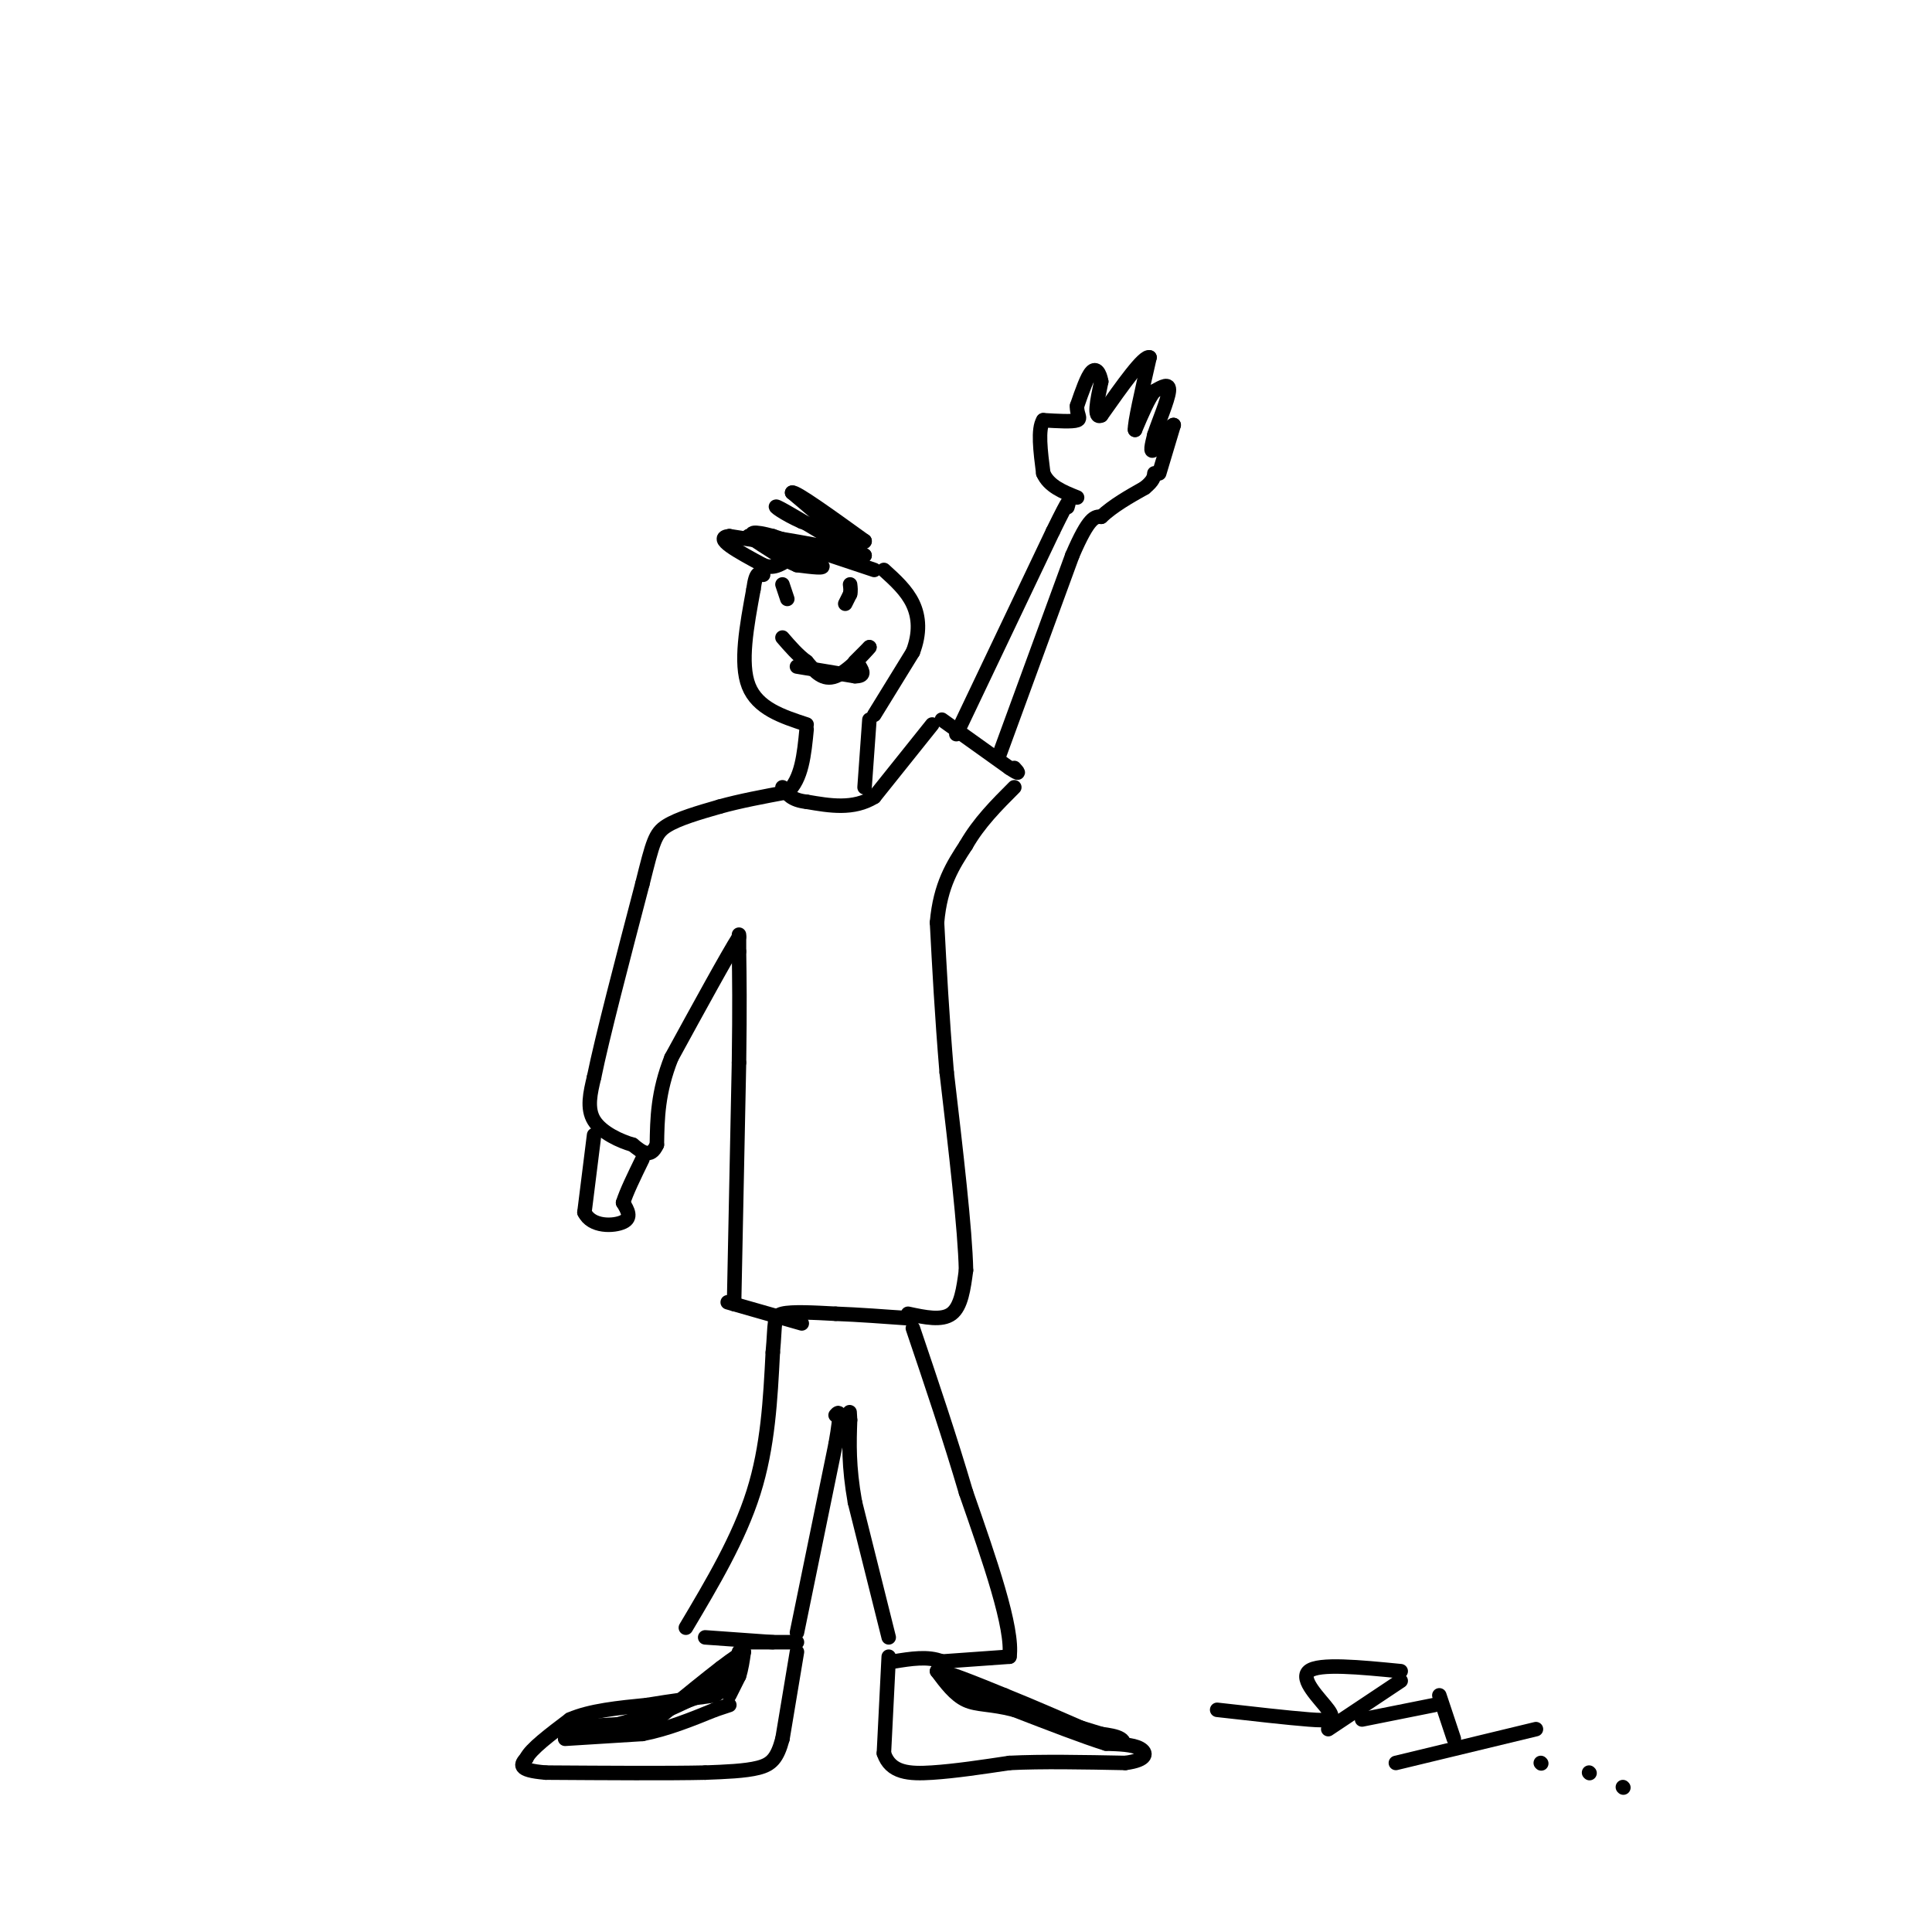 <svg viewBox='0 0 400 400' version='1.1' xmlns='http://www.w3.org/2000/svg' xmlns:xlink='http://www.w3.org/1999/xlink'><g fill='none' stroke='#000000' stroke-width='3' stroke-linecap='round' stroke-linejoin='round'><path d='M165,342c0.000,0.000 -3.000,18.000 -3,18'/><path d='M162,360c-1.089,4.089 -2.311,5.311 -5,6c-2.689,0.689 -6.844,0.844 -11,1'/><path d='M146,367c-7.333,0.167 -20.167,0.083 -33,0'/><path d='M113,367c-6.167,-0.500 -5.083,-1.750 -4,-3'/><path d='M109,364c0.833,-1.833 4.917,-4.917 9,-8'/><path d='M118,356c4.167,-1.833 10.083,-2.417 16,-3'/><path d='M134,353c5.000,-0.833 9.500,-1.417 14,-2'/><path d='M148,351c3.167,-1.833 4.083,-5.417 5,-9'/><path d='M117,360c0.000,0.000 16.000,-1.000 16,-1'/><path d='M133,359c5.167,-1.000 10.083,-3.000 15,-5'/><path d='M148,354c3.000,-1.000 3.000,-1.000 3,-1'/><path d='M151,351c0.000,0.000 2.000,-4.000 2,-4'/><path d='M153,347c0.500,-1.500 0.750,-3.250 1,-5'/><path d='M154,342c-2.833,1.500 -10.417,7.750 -18,14'/><path d='M136,356c-7.244,2.667 -16.356,2.333 -18,2c-1.644,-0.333 4.178,-0.667 10,-1'/><path d='M128,357c5.000,-1.333 12.500,-4.167 20,-7'/><path d='M148,350c3.733,-2.422 3.067,-4.978 2,-5c-1.067,-0.022 -2.533,2.489 -4,5'/><path d='M146,350c-2.333,1.667 -6.167,3.333 -10,5'/><path d='M184,343c0.000,0.000 -1.000,20.000 -1,20'/><path d='M183,363c1.356,4.089 5.244,4.311 10,4c4.756,-0.311 10.378,-1.156 16,-2'/><path d='M209,365c6.667,-0.333 15.333,-0.167 24,0'/><path d='M233,365c4.711,-0.622 4.489,-2.178 3,-3c-1.489,-0.822 -4.244,-0.911 -7,-1'/><path d='M229,361c-4.333,-1.333 -11.667,-4.167 -19,-7'/><path d='M210,354c-4.911,-1.267 -7.689,-0.933 -10,-2c-2.311,-1.067 -4.156,-3.533 -6,-6'/><path d='M194,346c1.333,-0.167 7.667,2.417 14,5'/><path d='M208,351c5.833,2.333 13.417,5.667 21,9'/><path d='M229,360c4.111,1.444 3.889,0.556 3,0c-0.889,-0.556 -2.444,-0.778 -4,-1'/><path d='M228,359c-5.000,-1.500 -15.500,-4.750 -26,-8'/><path d='M202,351c-5.500,-2.500 -6.250,-4.750 -7,-7'/><path d='M195,344c-2.833,-1.167 -6.417,-0.583 -10,0'/><path d='M155,340c0.000,0.000 10.000,0.000 10,0'/><path d='M195,344c0.000,0.000 14.000,-1.000 14,-1'/><path d='M209,343c0.833,-5.833 -4.083,-19.917 -9,-34'/><path d='M200,309c-3.333,-11.333 -7.167,-22.667 -11,-34'/><path d='M184,339c0.000,0.000 -7.000,-28.000 -7,-28'/><path d='M177,311c-1.333,-7.500 -1.167,-12.250 -1,-17'/><path d='M176,294c-0.167,-2.833 -0.083,-1.417 0,0'/><path d='M165,338c0.000,0.000 8.000,-39.000 8,-39'/><path d='M173,299c1.333,-7.500 0.667,-6.750 0,-6'/><path d='M146,339c0.000,0.000 14.000,1.000 14,1'/><path d='M142,337c5.500,-9.250 11.000,-18.500 14,-28c3.000,-9.500 3.500,-19.250 4,-29'/><path d='M160,280c0.578,-6.289 0.022,-7.511 2,-8c1.978,-0.489 6.489,-0.244 11,0'/><path d='M173,272c4.500,0.167 10.250,0.583 16,1'/><path d='M166,274c0.000,0.000 -14.000,-4.000 -14,-4'/><path d='M152,270c-2.333,-0.667 -1.167,-0.333 0,0'/><path d='M188,272c3.500,0.750 7.000,1.500 9,0c2.000,-1.500 2.500,-5.250 3,-9'/><path d='M200,263c-0.167,-8.333 -2.083,-24.667 -4,-41'/><path d='M196,222c-1.000,-12.000 -1.500,-21.500 -2,-31'/><path d='M194,191c0.667,-7.833 3.333,-11.917 6,-16'/><path d='M200,175c2.667,-4.667 6.333,-8.333 10,-12'/><path d='M195,149c0.000,0.000 14.000,10.000 14,10'/><path d='M209,159c2.500,1.667 1.750,0.833 1,0'/><path d='M152,269c0.000,0.000 1.000,-49.000 1,-49'/><path d='M153,220c0.167,-12.000 0.083,-17.500 0,-23'/><path d='M153,197c0.000,-4.333 0.000,-3.667 0,-3'/><path d='M153,194c-2.333,3.667 -8.167,14.333 -14,25'/><path d='M139,219c-2.833,7.167 -2.917,12.583 -3,18'/><path d='M136,237c-1.333,3.000 -3.167,1.500 -5,0'/><path d='M131,237c-2.556,-0.711 -6.444,-2.489 -8,-5c-1.556,-2.511 -0.778,-5.756 0,-9'/><path d='M123,223c1.667,-8.167 5.833,-24.083 10,-40'/><path d='M133,183c2.178,-8.711 2.622,-10.489 5,-12c2.378,-1.511 6.689,-2.756 11,-4'/><path d='M149,167c4.167,-1.167 9.083,-2.083 14,-3'/><path d='M163,164c3.000,-2.667 3.500,-7.833 4,-13'/><path d='M179,163c0.000,0.000 1.000,-14.000 1,-14'/><path d='M193,150c0.000,0.000 -12.000,15.000 -12,15'/><path d='M181,165c-4.333,2.667 -9.167,1.833 -14,1'/><path d='M167,166c-3.167,-0.333 -4.083,-1.667 -5,-3'/><path d='M123,235c0.000,0.000 -2.000,16.000 -2,16'/><path d='M121,251c1.467,3.111 6.133,2.889 8,2c1.867,-0.889 0.933,-2.444 0,-4'/><path d='M129,249c0.667,-2.167 2.333,-5.583 4,-9'/><path d='M198,152c0.000,0.000 20.000,-42.000 20,-42'/><path d='M218,110c3.833,-7.833 3.417,-6.417 3,-5'/><path d='M207,156c0.000,0.000 15.000,-41.000 15,-41'/><path d='M222,115c3.500,-8.167 4.750,-8.083 6,-8'/><path d='M228,107c2.500,-2.333 5.750,-4.167 9,-6'/><path d='M237,101c1.833,-1.500 1.917,-2.250 2,-3'/><path d='M240,98c0.000,0.000 3.000,-10.000 3,-10'/><path d='M243,88c-0.422,-0.311 -2.978,3.911 -4,5c-1.022,1.089 -0.511,-0.956 0,-3'/><path d='M239,90c0.800,-2.467 2.800,-7.133 3,-9c0.200,-1.867 -1.400,-0.933 -3,0'/><path d='M239,81c-1.167,1.333 -2.583,4.667 -4,8'/><path d='M235,89c-0.167,-1.167 1.417,-8.083 3,-15'/><path d='M238,74c-1.167,-0.500 -5.583,5.750 -10,12'/><path d='M228,86c-1.667,0.833 -0.833,-3.083 0,-7'/><path d='M228,79c-0.311,-1.844 -1.089,-2.956 -2,-2c-0.911,0.956 -1.956,3.978 -3,7'/><path d='M223,84c-0.156,1.756 0.956,2.644 0,3c-0.956,0.356 -3.978,0.178 -7,0'/><path d='M216,87c-1.167,1.833 -0.583,6.417 0,11'/><path d='M216,98c1.167,2.667 4.083,3.833 7,5'/><path d='M181,148c0.000,0.000 8.000,-13.000 8,-13'/><path d='M189,135c1.511,-3.933 1.289,-7.267 0,-10c-1.289,-2.733 -3.644,-4.867 -6,-7'/><path d='M167,150c-5.083,-1.667 -10.167,-3.333 -12,-8c-1.833,-4.667 -0.417,-12.333 1,-20'/><path d='M156,122c0.500,-3.833 1.250,-3.417 2,-3'/><path d='M165,138c0.000,0.000 12.000,2.000 12,2'/><path d='M177,140c2.167,0.000 1.583,-1.000 1,-2'/><path d='M177,137c0.000,0.000 3.000,-3.000 3,-3'/><path d='M180,134c-0.822,1.000 -4.378,5.000 -7,6c-2.622,1.000 -4.311,-1.000 -6,-3'/><path d='M167,137c-1.833,-1.333 -3.417,-3.167 -5,-5'/><path d='M162,121c0.000,0.000 1.000,3.000 1,3'/><path d='M175,125c0.000,0.000 1.000,-2.000 1,-2'/><path d='M176,123c0.167,-0.667 0.083,-1.333 0,-2'/><path d='M181,118c0.000,0.000 -21.000,-7.000 -21,-7'/><path d='M160,111c-4.333,-1.178 -4.667,-0.622 -4,0c0.667,0.622 2.333,1.311 4,2'/><path d='M160,113c3.067,1.200 8.733,3.200 10,4c1.267,0.800 -1.867,0.400 -5,0'/><path d='M165,117c-2.500,-1.000 -6.250,-3.500 -10,-6'/><path d='M155,111c1.667,-0.500 10.833,1.250 20,3'/><path d='M175,114c1.500,-1.500 -4.750,-6.750 -11,-12'/><path d='M164,102c0.667,-0.333 7.833,4.833 15,10'/><path d='M179,112c0.333,1.000 -6.333,-1.500 -13,-4'/><path d='M166,108c-3.667,-1.600 -6.333,-3.600 -5,-3c1.333,0.600 6.667,3.800 12,7'/><path d='M173,112c3.000,1.667 4.500,2.333 6,3'/><path d='M179,115c-3.667,-0.167 -15.833,-2.083 -28,-4'/><path d='M151,111c-3.500,0.333 1.750,3.167 7,6'/><path d='M158,117c2.000,0.833 3.500,-0.083 5,-1'/><path d='M290,346c-8.488,-0.833 -16.976,-1.667 -19,0c-2.024,1.667 2.417,5.833 4,8c1.583,2.167 0.310,2.333 -4,2c-4.310,-0.333 -11.655,-1.167 -19,-2'/><path d='M290,348c0.000,0.000 -15.000,10.000 -15,10'/><path d='M282,356c0.000,0.000 15.000,-3.000 15,-3'/><path d='M298,351c0.000,0.000 3.000,9.000 3,9'/><path d='M289,365c0.000,0.000 29.000,-7.000 29,-7'/><path d='M319,365c0.000,0.000 0.100,0.100 0.1,0.1'/><path d='M329,367c0.000,0.000 0.100,0.100 0.1,0.1'/><path d='M336,370c0.000,0.000 0.100,0.100 0.1,0.1'/></g>
</svg>
